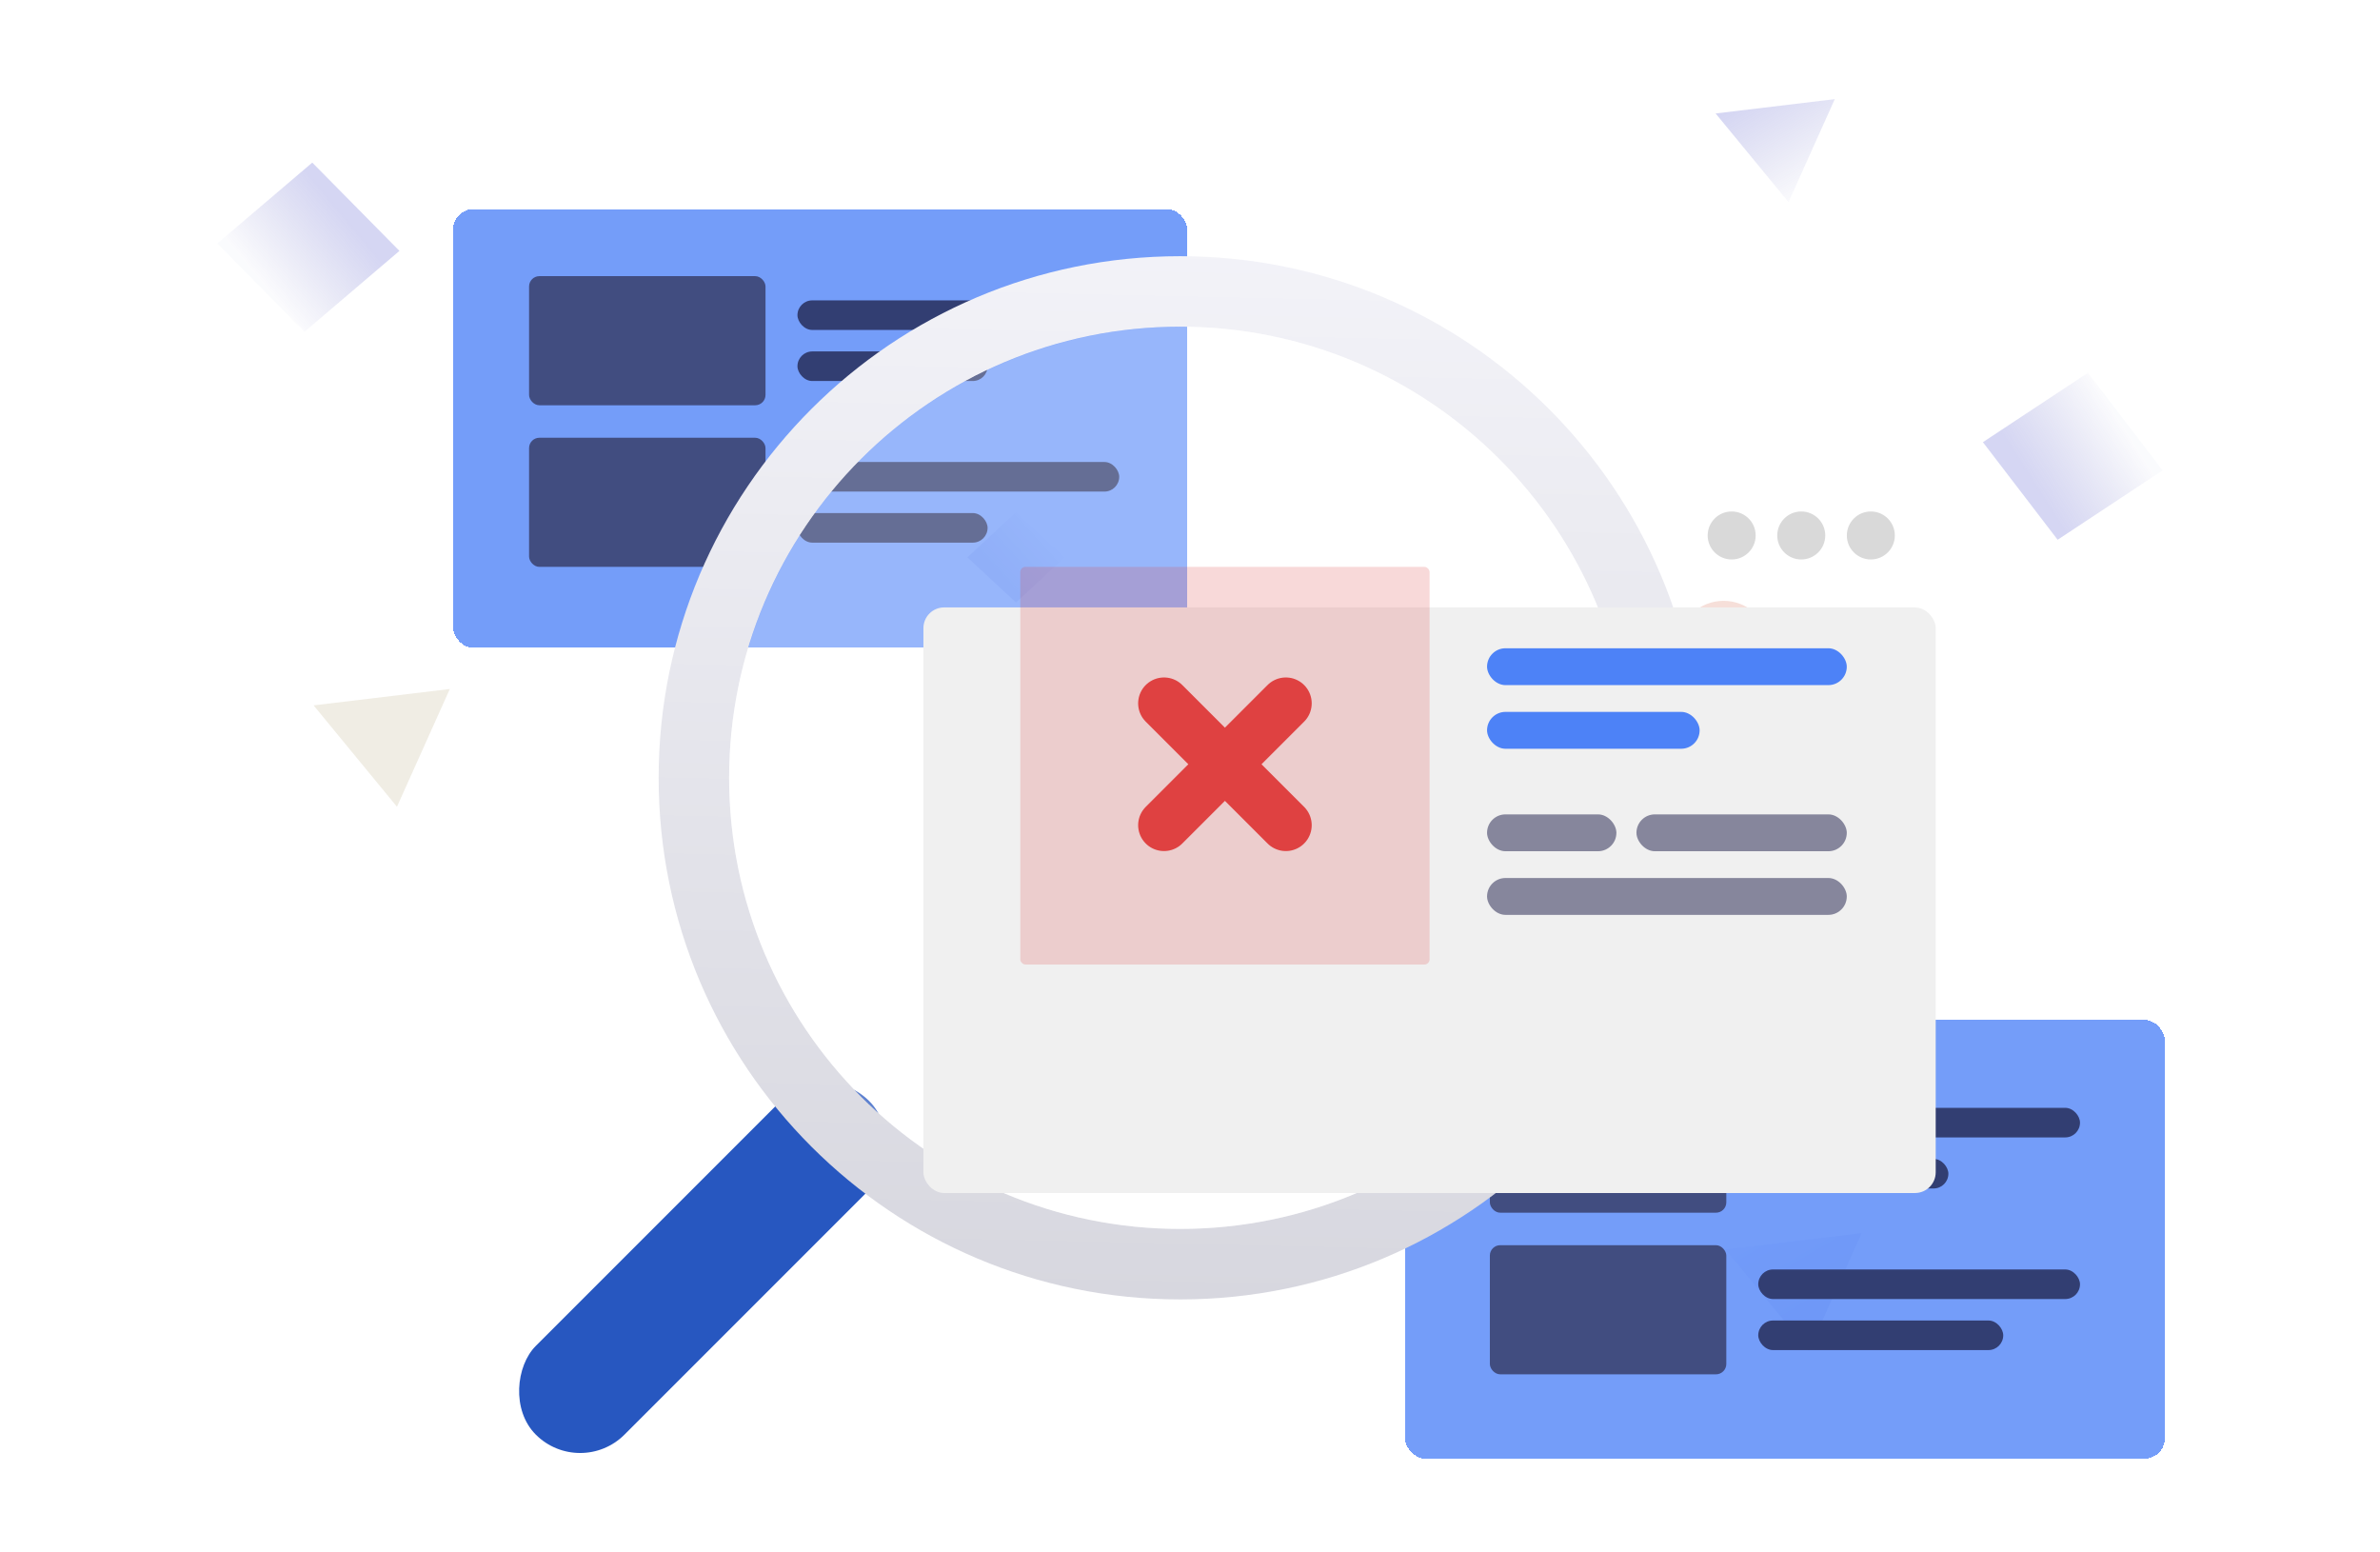<svg width="230" height="150" viewBox="0 0 230 150" fill="none" xmlns="http://www.w3.org/2000/svg"><ellipse opacity=".83" cx="166.567" cy="61.916" rx="4.158" ry="3.861" fill="#DC7D68" fill-opacity=".3"/><path opacity=".83" d="m177.311 9.58-4.468 9.953-7.048-8.569 11.516-1.384Z" fill="url(#a)" fill-opacity=".3"/><path opacity=".4" d="m179.908 119.144-5.107 11.377-8.057-9.795 13.164-1.582Z" fill="url(#b)" fill-opacity=".3"/><path opacity=".83" d="m43.47 66.573-5.108 11.378-8.057-9.796 13.164-1.582Z" fill="#A5915F" fill-opacity=".2"/><path opacity=".83" transform="scale(1.036 .962) rotate(-45 112.695 -80.938)" fill="url(#c)" fill-opacity=".3" d="M0 0h6.407v6.407H0z"/><path opacity=".83" transform="matrix(-.761 .648 -.703 -.712 38.602 24.242)" fill="url(#d)" fill-opacity=".3" d="M0 0h12.06v11.983H0z"/><path opacity=".83" transform="matrix(.834 -.551 .608 .794 191.626 42.725)" fill="url(#e)" fill-opacity=".3" d="M0 0h12.167v11.875H0z"/><g filter="url(#f)"><rect x="43.775" y="19.203" width="70.971" height="42.398" rx="2" fill="#4D82F7" fill-opacity=".78" shape-rendering="crispEdges"/></g><rect x="51.128" y="26.682" width="22.85" height="12.476" rx="1" fill="#2B2B4E" fill-opacity=".7"/><rect x="77.065" y="29.023" width="31.094" height="2.858" rx="1.429" fill="#323E72"/><rect x="77.065" y="44.641" width="31.094" height="2.858" rx="1.429" fill="#323E72"/><rect x="77.065" y="33.957" width="18.374" height="2.858" rx="1.429" fill="#323E72"/><rect x="77.065" y="49.574" width="18.374" height="2.858" rx="1.429" fill="#323E72"/><rect x="51.128" y="42.297" width="22.85" height="12.476" rx="1" fill="#2B2B4E" fill-opacity=".7"/><g filter="url(#g)"><rect x="135.772" y="97.547" width="73.443" height="42.398" rx="2" fill="#4D82F7" fill-opacity=".78" shape-rendering="crispEdges"/></g><rect x="143.978" y="104.699" width="22.85" height="12.476" rx="1" fill="#2B2B4E" fill-opacity=".7"/><rect x="169.915" y="107.043" width="31.094" height="2.858" rx="1.429" fill="#323E72"/><rect x="169.915" y="122.66" width="31.094" height="2.858" rx="1.429" fill="#323E72"/><rect x="169.915" y="111.977" width="18.374" height="2.858" rx="1.429" fill="#323E72"/><rect x="169.915" y="127.592" width="23.675" height="2.858" rx="1.429" fill="#323E72"/><rect x="143.978" y="120.316" width="22.85" height="12.476" rx="1" fill="#2B2B4E" fill-opacity=".7"/><rect x="79.719" y="102.107" width="12.121" height="45.574" rx="6.06" transform="rotate(45 79.719 102.107)" fill="#2757C0"/><path fill-rule="evenodd" clip-rule="evenodd" d="M114.051 125.555c27.834 0 50.399-22.565 50.399-50.4 0-27.834-22.565-50.4-50.399-50.4-27.835 0-50.4 22.566-50.4 50.4 0 27.835 22.565 50.4 50.4 50.4Zm0-6.811c24.073 0 43.589-19.515 43.589-43.59 0-24.073-19.516-43.589-43.589-43.589-24.074 0-43.59 19.516-43.59 43.59 0 24.074 19.516 43.589 43.59 43.589Z" fill="url(#h)"/><g filter="url(#i)"><circle cx="114.051" cy="75.156" r="43.589" fill="#fff" fill-opacity=".25"/></g><path fill-rule="evenodd" clip-rule="evenodd" d="M87.404 95.962a34.668 34.668 0 0 0 3.05 3.486c13.416 13.416 35.168 13.416 48.584 0 13.415-13.416 13.415-35.167 0-48.583a34.686 34.686 0 0 0-3.481-3.046c10.274 13.466 9.257 32.789-3.05 45.097-12.31 12.309-31.636 13.324-45.103 3.046Z" fill="#fff" fill-opacity=".24"/><g filter="url(#j)"><rect x="89.239" y="45.691" width="97.825" height="56.583" rx="2" fill="#F0F0F0"/></g><circle cx="180.795" cy="51.739" r="2.319" fill="#D9D9D9"/><circle cx="174.07" cy="51.739" r="2.319" fill="#D9D9D9"/><circle cx="167.346" cy="51.739" r="2.319" fill="#D9D9D9"/><rect x="98.598" y="54.773" width="39.554" height="38.422" rx=".5" fill="#DF4141" fill-opacity=".2"/><rect x="143.707" y="62.637" width="34.764" height="3.562" rx="1.781" fill="#4D82F7"/><rect x="143.707" y="84.836" width="34.764" height="3.562" rx="1.781" fill="#86869C"/><rect x="143.707" y="78.688" width="12.5" height="3.562" rx="1.781" fill="#86869C"/><rect x="158.145" y="78.688" width="20.326" height="3.562" rx="1.781" fill="#86869C"/><rect x="143.707" y="68.785" width="20.543" height="3.562" rx="1.781" fill="#4D82F7"/><path d="m124.262 67.959-11.774 11.774m0-11.774 11.774 11.774" stroke="#DF4141" stroke-width="5" stroke-linecap="round"/><defs><linearGradient id="a" x1="173.635" y1="19.275" x2="168.053" y2="9.878" gradientUnits="userSpaceOnUse"><stop stop-color="#4044AC" stop-opacity=".09"/><stop offset="1" stop-color="#5458CE"/></linearGradient><linearGradient id="b" x1="175.706" y1="130.226" x2="169.325" y2="119.484" gradientUnits="userSpaceOnUse"><stop stop-color="#212598"/><stop offset="1" stop-color="#ADB1FF"/></linearGradient><linearGradient id="c" x1="6.101" y1="4.424" x2=".61" y2="3.966" gradientUnits="userSpaceOnUse"><stop stop-color="#4044AC" stop-opacity=".09"/><stop offset="1" stop-color="#5458CE"/></linearGradient><linearGradient id="d" x1="11.486" y1="8.274" x2="1.15" y2="7.407" gradientUnits="userSpaceOnUse"><stop stop-color="#4044AC" stop-opacity=".09"/><stop offset="1" stop-color="#5458CE"/></linearGradient><linearGradient id="e" x1="11.587" y1="8.199" x2="1.162" y2="7.309" gradientUnits="userSpaceOnUse"><stop stop-color="#4044AC" stop-opacity=".09"/><stop offset="1" stop-color="#5458CE"/></linearGradient><linearGradient id="h" x1="109.433" y1="129.213" x2="112.037" y2="12.102" gradientUnits="userSpaceOnUse"><stop stop-color="#D6D6DE"/><stop offset="1" stop-color="#F6F6FB"/></linearGradient><filter id="f" x="38.775" y="15.203" width="80.971" height="52.398" filterUnits="userSpaceOnUse" color-interpolation-filters="sRGB"><feFlood flood-opacity="0" result="BackgroundImageFix"/><feGaussianBlur in="BackgroundImageFix" stdDeviation="2"/><feComposite in2="SourceAlpha" operator="in" result="effect1_backgroundBlur_2745_28462"/><feColorMatrix in="SourceAlpha" values="0 0 0 0 0 0 0 0 0 0 0 0 0 0 0 0 0 0 127 0" result="hardAlpha"/><feOffset dy="1"/><feGaussianBlur stdDeviation="2.5"/><feComposite in2="hardAlpha" operator="out"/><feColorMatrix values="0 0 0 0 0 0 0 0 0 0 0 0 0 0 0 0 0 0 0.5 0"/><feBlend in2="effect1_backgroundBlur_2745_28462" result="effect2_dropShadow_2745_28462"/><feBlend in="SourceGraphic" in2="effect2_dropShadow_2745_28462" result="shape"/></filter><filter id="g" x="130.772" y="93.547" width="83.443" height="52.398" filterUnits="userSpaceOnUse" color-interpolation-filters="sRGB"><feFlood flood-opacity="0" result="BackgroundImageFix"/><feGaussianBlur in="BackgroundImageFix" stdDeviation="2"/><feComposite in2="SourceAlpha" operator="in" result="effect1_backgroundBlur_2745_28462"/><feColorMatrix in="SourceAlpha" values="0 0 0 0 0 0 0 0 0 0 0 0 0 0 0 0 0 0 127 0" result="hardAlpha"/><feOffset dy="1"/><feGaussianBlur stdDeviation="2.5"/><feComposite in2="hardAlpha" operator="out"/><feColorMatrix values="0 0 0 0 0 0 0 0 0 0 0 0 0 0 0 0 0 0 0.5 0"/><feBlend in2="effect1_backgroundBlur_2745_28462" result="effect2_dropShadow_2745_28462"/><feBlend in="SourceGraphic" in2="effect2_dropShadow_2745_28462" result="shape"/></filter><filter id="i" x="65.461" y="26.566" width="97.179" height="97.18" filterUnits="userSpaceOnUse" color-interpolation-filters="sRGB"><feFlood flood-opacity="0" result="BackgroundImageFix"/><feGaussianBlur in="BackgroundImageFix" stdDeviation="2.5"/><feComposite in2="SourceAlpha" operator="in" result="effect1_backgroundBlur_2745_28462"/><feBlend in="SourceGraphic" in2="effect1_backgroundBlur_2745_28462" result="shape"/></filter><filter id="j" x="55.239" y="24.691" width="165.825" height="124.584" filterUnits="userSpaceOnUse" color-interpolation-filters="sRGB"><feFlood flood-opacity="0" result="BackgroundImageFix"/><feColorMatrix in="SourceAlpha" values="0 0 0 0 0 0 0 0 0 0 0 0 0 0 0 0 0 0 127 0" result="hardAlpha"/><feOffset dy="13"/><feGaussianBlur stdDeviation="17"/><feComposite in2="hardAlpha" operator="out"/><feColorMatrix values="0 0 0 0 0.18 0 0 0 0 0.176 0 0 0 0 0.306 0 0 0 0.9 0"/><feBlend mode="multiply" in2="BackgroundImageFix" result="effect1_dropShadow_2745_28462"/><feBlend in="SourceGraphic" in2="effect1_dropShadow_2745_28462" result="shape"/></filter></defs></svg>